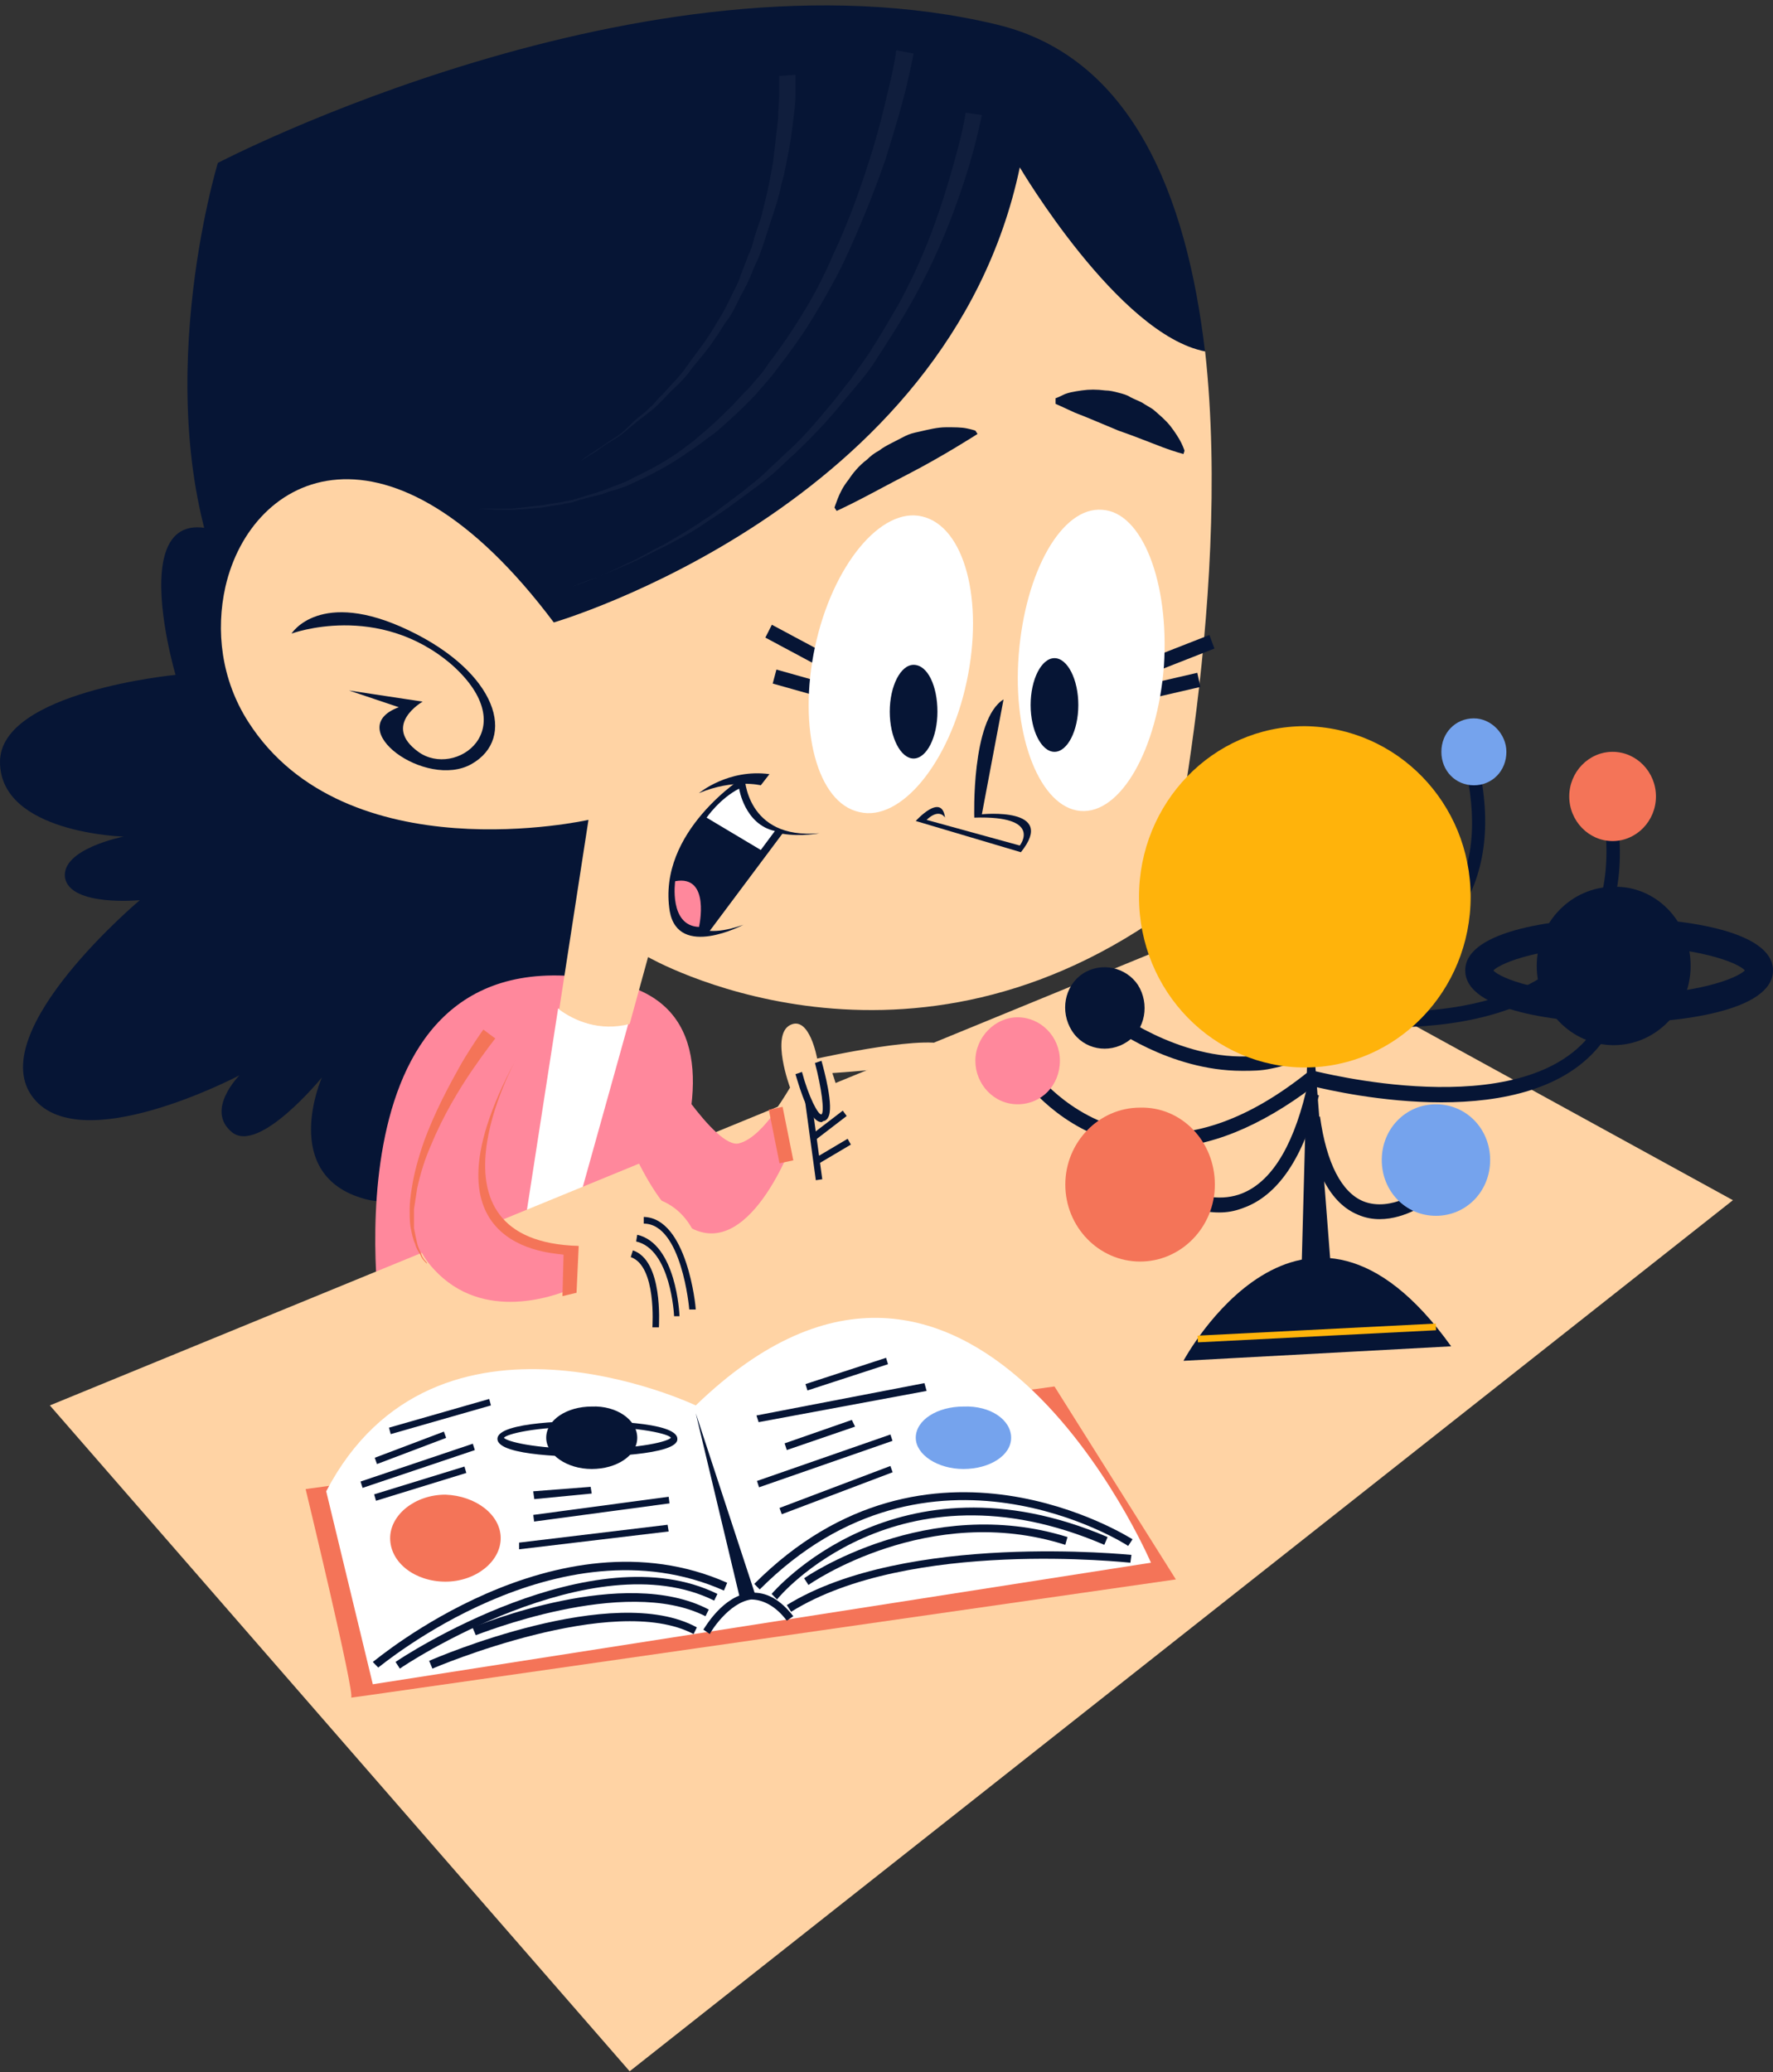 <?xml version="1.0" encoding="UTF-8"?> <svg xmlns="http://www.w3.org/2000/svg" width="184" height="215" viewBox="0 0 184 215" fill="none"><rect x="0" y="0" width="184" height="215" fill="#333333" stroke="none"/> <path d="M60.958 110.296C60.958 110.296 46.9 126.845 37.902 124.414C28.905 121.984 33.403 111.8 33.403 111.8C33.403 111.8 26.88 119.785 24.068 117.471C21.257 115.156 24.856 111.569 24.856 111.569C24.856 111.569 7.985 120.48 3.262 113.652C-1.462 106.824 14.508 93.4 14.508 93.4C14.508 93.4 7.311 94.094 6.748 91.085C6.298 88.076 12.822 86.803 12.822 86.803C12.822 86.803 0 86.456 0 79.05C0 71.759 18.22 70.023 18.22 70.023C18.22 70.023 10.797 45.026 29.13 58.913C47.462 72.685 52.973 71.643 52.973 71.643L66.019 82.174L60.958 110.296Z" fill="#061535"></path> <path d="M23.281 60.996C15.071 41.67 22.607 16.904 22.607 16.904C22.607 16.904 66.919 -6.241 103.472 2.554C117.418 5.91 123.154 20.145 125.066 36.578L84.015 73.957L37.902 73.263L23.281 60.996Z" fill="#061535"></path> <g opacity="0.2"> <path opacity="0.2" d="M101.897 11.928C101.897 11.928 101.673 13.086 101.223 14.822C100.773 16.673 99.986 19.219 98.861 22.228C97.736 25.237 96.162 28.709 94.137 32.18C93.125 33.916 92 35.652 90.876 37.388C90.313 38.314 89.638 39.124 88.963 39.934C88.289 40.744 87.614 41.554 86.939 42.364C85.589 43.984 84.127 45.489 82.553 46.993C81.766 47.688 81.091 48.382 80.303 49.076C79.516 49.771 78.729 50.349 77.942 50.928C77.154 51.507 76.367 52.085 75.58 52.664C74.792 53.242 74.005 53.705 73.33 54.168C71.868 55.21 70.294 56.02 68.944 56.714C67.482 57.409 66.245 58.103 65.12 58.566C63.995 59.029 62.983 59.492 62.083 59.839C60.396 60.417 59.384 60.88 59.384 60.88C59.384 60.88 60.396 60.533 62.083 59.839C62.983 59.492 63.883 59.029 65.12 58.45C66.245 57.987 67.482 57.177 68.944 56.483C70.294 55.673 71.756 54.863 73.218 53.821C74.005 53.358 74.68 52.78 75.467 52.201C76.254 51.622 77.042 51.044 77.717 50.465C78.504 49.886 79.291 49.192 79.966 48.498C80.753 47.803 81.428 47.109 82.215 46.415C83.677 45.026 85.027 43.406 86.377 41.786C87.052 40.976 87.614 40.166 88.289 39.355C88.851 38.545 89.526 37.62 90.088 36.809C91.213 35.074 92.225 33.338 93.237 31.602C95.149 28.13 96.499 24.774 97.511 21.765C98.523 18.756 99.198 16.21 99.648 14.474C100.098 12.623 100.21 11.697 100.21 11.697L101.897 11.928Z" fill="white"></path> <path opacity="0.2" d="M94.812 5.563C94.812 5.563 94.587 6.72 94.137 8.688C93.687 10.655 92.9 13.317 91.888 16.557C90.763 19.797 89.301 23.501 87.501 27.32C86.602 29.171 85.477 31.139 84.352 32.99C83.228 34.842 81.878 36.694 80.528 38.429C79.853 39.355 79.066 40.165 78.391 40.975C77.604 41.785 76.817 42.596 76.029 43.29C75.242 43.984 74.455 44.794 73.555 45.373C73.105 45.72 72.655 46.067 72.318 46.299C71.868 46.646 71.418 46.877 70.968 47.225C69.281 48.382 67.482 49.308 65.682 50.118C64.782 50.581 63.883 50.812 63.096 51.044C62.308 51.391 61.408 51.507 60.621 51.738C60.171 51.854 59.834 51.969 59.496 52.085C59.159 52.201 58.709 52.201 58.372 52.317C57.584 52.432 56.91 52.548 56.235 52.664C54.885 52.779 53.761 52.895 52.748 52.895C50.836 52.895 49.712 52.779 49.712 52.779C49.712 52.779 50.836 52.779 52.748 52.779C53.648 52.779 54.885 52.548 56.235 52.432C56.91 52.317 57.584 52.201 58.372 52.085C58.709 51.969 59.159 51.969 59.496 51.854C59.834 51.738 60.284 51.622 60.621 51.507C61.408 51.275 62.196 51.044 63.096 50.697C63.883 50.349 64.782 50.118 65.57 49.655C67.257 48.845 69.056 47.919 70.631 46.762C71.081 46.415 71.418 46.183 71.868 45.836C72.318 45.489 72.655 45.142 73.105 44.794C73.893 44.1 74.68 43.406 75.467 42.596C76.254 41.901 76.929 40.975 77.716 40.281C78.391 39.471 79.179 38.661 79.741 37.735C81.091 35.999 82.328 34.148 83.453 32.296C84.577 30.444 85.589 28.477 86.377 26.625C88.176 22.806 89.413 19.219 90.425 15.978C91.438 12.738 92 10.076 92.45 8.225C92.9 6.257 93.012 5.216 93.012 5.216L94.812 5.563Z" fill="white"></path> <path opacity="0.2" d="M82.553 7.762C82.553 7.762 82.553 7.994 82.553 8.341C82.553 8.688 82.553 9.267 82.553 9.961C82.553 10.656 82.44 11.466 82.328 12.392C82.215 13.317 82.103 14.359 81.878 15.516C81.765 16.095 81.653 16.673 81.54 17.252C81.428 17.831 81.316 18.409 81.091 19.104C80.866 20.377 80.416 21.65 79.966 23.038C79.741 23.733 79.516 24.427 79.291 25.122C79.066 25.816 78.841 26.51 78.504 27.205C78.166 27.899 77.941 28.593 77.604 29.288C77.267 29.982 76.929 30.561 76.592 31.255C76.254 31.949 75.917 32.644 75.467 33.222C75.017 33.801 74.68 34.495 74.23 35.074C73.443 36.347 72.43 37.389 71.643 38.43C70.856 39.587 69.731 40.397 68.944 41.323C68.494 41.786 68.044 42.249 67.594 42.596C67.144 42.943 66.694 43.291 66.245 43.638C65.345 44.332 64.67 45.026 63.883 45.489C63.095 45.952 62.421 46.415 61.971 46.762C60.846 47.457 60.284 47.804 60.284 47.804C60.284 47.804 60.846 47.341 61.971 46.647C62.533 46.3 63.095 45.837 63.883 45.374C64.67 44.911 65.345 44.101 66.132 43.406C66.582 43.059 67.032 42.712 67.482 42.249C67.932 41.902 68.269 41.323 68.719 40.976C69.506 40.05 70.518 39.124 71.306 37.967C72.093 36.81 72.993 35.768 73.78 34.495C74.118 33.917 74.567 33.222 74.905 32.644C75.242 32.065 75.58 31.371 75.917 30.676C76.254 29.982 76.592 29.403 76.817 28.709C77.042 28.015 77.379 27.32 77.604 26.626C77.941 25.932 78.166 25.237 78.279 24.659C78.504 23.964 78.729 23.27 78.954 22.691C79.291 21.302 79.629 20.029 79.853 18.872C79.966 18.294 80.078 17.599 80.191 17.021C80.303 16.442 80.303 15.863 80.416 15.285C80.528 14.243 80.641 13.202 80.753 12.276C80.753 11.35 80.866 10.656 80.866 9.961C80.866 9.267 80.866 8.804 80.866 8.457C80.866 8.11 80.866 7.878 80.866 7.878L82.553 7.762Z" fill="white"></path> </g> <path d="M61.521 138.88C61.521 138.88 83.227 106.245 63.883 101.963C33.178 95.135 39.477 137.028 39.477 137.028L61.521 138.88Z" fill="#FF889C"></path> <path d="M65.232 106.129L58.934 128.696L53.873 130.78L57.922 104.625C59.496 105.782 62.083 107.055 65.232 106.129Z" fill="white"></path> <path d="M5.174 145.823L127.315 95.714L179.839 124.53L65.345 214.912L5.174 145.823Z" fill="#FFD3A4"></path> <path d="M86.377 111.337C86.377 111.337 89.976 121.405 86.939 122.563C84.015 123.836 82.44 117.934 82.44 117.934C82.44 117.934 82.103 118.859 81.54 120.132L80.416 115.272C81.316 113.999 81.99 112.842 81.99 112.842C81.99 112.842 79.966 107.403 81.99 106.361C84.015 105.32 84.802 109.833 84.802 109.833C84.802 109.833 97.174 107.056 98.636 108.676C100.098 110.527 86.377 111.337 86.377 111.337Z" fill="#FFD3A4"></path> <path d="M85.252 116.429C84.015 116.429 83.003 112.958 82.553 111.453L83.228 111.222C83.902 113.768 84.915 115.735 85.252 115.619C85.589 115.388 85.252 112.842 84.577 110.296L85.252 110.064C85.477 110.875 86.602 114.925 85.927 115.967C85.814 116.198 85.589 116.314 85.477 116.314C85.365 116.314 85.364 116.429 85.252 116.429Z" fill="#061535"></path> <path d="M84.226 114.222L83.558 114.318L84.665 122.455L85.333 122.358L84.226 114.222Z" fill="#061535"></path> <path d="M87.966 118.157L84.652 120.12L84.988 120.722L88.302 118.759L87.966 118.157Z" fill="#061535"></path> <path d="M87.463 115.237L84.306 117.656L84.709 118.213L87.866 115.793L87.463 115.237Z" fill="#061535"></path> <path d="M81.54 120.248C79.291 125.109 73.218 134.945 66.02 120.133L68.382 109.602C68.382 109.602 74.23 119.322 76.704 118.628C78.054 118.281 79.404 116.777 80.416 115.388L81.54 120.248Z" fill="#FF889C"></path> <path d="M81.217 114.841L79.785 115.144L80.896 120.699L82.328 120.396L81.217 114.841Z" fill="#F47458"></path> <path d="M120.567 94.904C93.125 114.23 67.257 99.302 67.257 99.302L65.345 106.245C62.196 107.055 59.609 105.898 58.034 104.741L61.071 85.067C61.071 85.067 35.878 90.738 25.756 74.883C22.944 70.486 22.381 65.394 23.394 60.88C26.093 49.076 40.377 41.786 57.472 64.584C57.472 64.584 98.411 52.664 105.834 17.367C105.834 17.367 116.068 34.726 125.066 36.462C127.99 62.964 120.567 94.904 120.567 94.904Z" fill="#FFD3A4"></path> <path d="M86.602 52.664C86.602 52.664 86.714 52.317 86.939 51.738C87.164 51.16 87.501 50.465 88.064 49.771C88.513 49.077 89.188 48.267 89.976 47.688C90.313 47.341 90.763 46.993 91.213 46.762C91.663 46.415 92.112 46.183 92.562 45.952C93.012 45.721 93.462 45.489 93.912 45.258C94.362 45.026 94.812 44.91 95.374 44.795C96.386 44.563 97.286 44.332 98.186 44.332C99.086 44.332 99.76 44.332 100.323 44.447C100.885 44.563 101.223 44.679 101.223 44.679L101.448 45.026C101.448 45.026 100.548 45.605 99.198 46.415C97.849 47.225 96.049 48.267 94.249 49.192C92.45 50.118 90.538 51.16 89.188 51.854C87.839 52.548 86.826 53.011 86.826 53.011L86.602 52.664Z" fill="#061535"></path> <path d="M109.545 41.323C109.545 41.323 109.883 41.207 110.332 40.975C110.782 40.744 111.457 40.628 112.244 40.513C113.032 40.397 113.819 40.397 114.719 40.513C115.169 40.513 115.619 40.628 116.068 40.744C116.518 40.86 116.968 40.975 117.306 41.207C117.755 41.438 118.093 41.554 118.543 41.785C118.88 42.017 119.33 42.248 119.667 42.48C120.342 43.058 121.017 43.637 121.467 44.216C121.917 44.794 122.367 45.489 122.592 45.951C122.817 46.414 122.929 46.761 122.929 46.761L122.817 47.109C122.817 47.109 121.917 46.877 120.68 46.414C119.442 45.951 117.755 45.257 116.068 44.678C114.381 43.984 112.807 43.29 111.57 42.827C110.332 42.248 109.545 41.901 109.545 41.901V41.323Z" fill="#061535"></path> <path d="M30.254 65.741C30.254 65.741 33.178 60.996 42.401 65.394C51.623 69.792 53.648 76.619 48.924 79.281C44.2 81.943 35.428 75.578 41.389 73.379L36.215 71.643L43.863 72.8C43.863 72.8 39.589 75.231 43.413 78.008C47.237 80.786 54.435 75.694 46.9 68.981C39.252 62.385 30.254 65.741 30.254 65.741Z" fill="#061535"></path> <path d="M104.147 72.569L101.897 84.489C101.897 84.489 109.77 83.679 105.946 88.424L95.037 85.183C95.037 85.183 97.736 82.174 98.073 84.836C98.073 84.836 97.511 83.795 96.161 85.068L105.834 87.73C105.834 87.73 108.308 84.605 101.11 84.836C101.11 84.836 100.773 74.652 104.147 72.569Z" fill="#061535"></path> <path d="M78.954 81.48C78.954 81.48 76.142 80.785 72.543 82.29C72.543 82.29 75.58 79.743 79.853 80.322L78.954 81.48Z" fill="#061535"></path> <path d="M76.817 81.595L77.829 84.372L79.628 85.645L81.315 86.34L73.442 96.871L71.755 96.64L70.293 95.019L70.068 92.473L70.518 89.927L70.856 88.076L72.093 86.108L73.892 83.794L76.817 81.595Z" fill="#061535"></path> <path d="M77.267 80.555C77.267 80.555 77.379 87.151 85.027 86.457C85.027 86.457 77.829 87.962 76.254 82.407C76.254 82.407 71.193 85.3 70.631 90.623C70.069 95.947 72.318 97.683 77.154 95.947C77.154 95.947 70.406 99.534 69.506 94.558C68.157 86.226 77.267 80.555 77.267 80.555Z" fill="#061535"></path> <path d="M76.704 81.827C76.704 81.827 77.267 85.531 80.416 86.225L78.954 88.192L73.33 84.836C73.33 84.836 74.68 82.869 76.704 81.827Z" fill="white"></path> <path d="M70.069 91.432C70.069 91.432 69.394 96.061 72.543 96.177C72.543 96.177 73.78 90.738 70.069 91.432Z" fill="#FF889C"></path> <path d="M80.577 69.473L80.19 70.924L87.35 72.941L87.736 71.49L80.577 69.473Z" fill="#061535"></path> <path d="M80.103 64.822L79.428 66.156L88.207 70.857L88.882 69.523L80.103 64.822Z" fill="#061535"></path> <path d="M100.323 70.718C98.523 79.166 93.462 85.299 89.188 84.258C84.802 83.332 82.778 75.578 84.577 67.13C86.377 58.682 91.438 52.549 95.712 53.59C100.098 54.632 102.122 62.27 100.323 70.718Z" fill="white"></path> <path d="M97.286 73.842C97.286 76.503 96.162 78.702 94.812 78.702C93.462 78.702 92.338 76.503 92.338 73.842C92.338 71.18 93.462 68.981 94.812 68.981C96.274 68.981 97.286 71.18 97.286 73.842Z" fill="#061535"></path> <path d="M124.256 69.808L117.122 71.453L117.442 72.921L124.575 71.276L124.256 69.808Z" fill="#061535"></path> <path d="M125.511 65.885L116.577 69.386L117.098 70.793L126.031 67.291L125.511 65.885Z" fill="#061535"></path> <path d="M120.792 69.097C120.118 77.777 116.294 84.489 112.132 84.142C107.971 83.794 105.047 76.504 105.721 67.94C106.396 59.261 110.22 52.548 114.382 52.896C118.543 53.127 121.355 60.418 120.792 69.097Z" fill="white"></path> <path d="M111.907 73.147C111.907 75.809 110.782 78.008 109.433 78.008C108.083 78.008 106.958 75.809 106.958 73.147C106.958 70.486 108.083 68.287 109.433 68.287C110.782 68.287 111.907 70.486 111.907 73.147Z" fill="#061535"></path> <path d="M73.105 135.177L66.357 138.417L65.345 133.094C65.345 133.094 63.095 136.682 60.508 133.21C60.508 133.21 60.171 133.325 59.609 133.673L59.834 129.622C60.171 129.622 60.396 129.622 60.733 129.622C60.733 129.622 61.183 124.298 65.457 124.067C69.843 123.835 73.667 126.96 73.105 135.177Z" fill="#FFD3A4"></path> <path d="M59.946 129.506L59.721 133.557C57.134 134.714 49.486 137.26 44.538 131.126C38.465 123.72 50.836 107.286 50.836 107.286L53.648 109.832C53.535 109.948 42.963 129.159 59.946 129.506Z" fill="#FF889C"></path> <path d="M51.398 107.75C51.398 107.75 50.386 109.023 49.036 110.99C47.687 112.958 46 115.735 44.763 118.744C44.088 120.248 43.638 121.752 43.3 123.257C43.188 123.951 43.076 124.761 42.963 125.456C42.963 126.15 42.963 126.844 42.963 127.423C43.076 128.001 43.188 128.58 43.3 129.043C43.413 129.506 43.638 129.853 43.75 130.2C43.863 130.547 44.088 130.779 44.2 130.895C44.313 131.01 44.313 131.126 44.313 131.126C44.313 131.126 44.2 131.01 44.088 130.895C43.975 130.779 43.75 130.547 43.638 130.2C43.413 129.853 43.188 129.506 43.075 129.043C42.851 128.58 42.738 128.001 42.626 127.423C42.513 126.844 42.513 126.15 42.513 125.456C42.513 124.761 42.626 123.951 42.738 123.257C42.963 121.752 43.413 120.132 43.975 118.512C45.1 115.388 46.675 112.495 47.912 110.296C49.149 108.213 50.161 106.824 50.161 106.824L51.398 107.75Z" fill="#F47458"></path> <path d="M53.535 109.948C53.535 109.948 43.075 128.812 60.058 129.275L59.833 134.135L58.371 134.482L58.484 130.201C58.709 129.969 42.401 130.548 53.535 109.948Z" fill="#F47458"></path> <path d="M68.381 137.723H67.706C67.706 137.607 68.156 131.358 65.457 130.432L65.682 129.738C68.831 130.779 68.381 137.375 68.381 137.723Z" fill="#061535"></path> <path d="M69.956 136.566C69.956 136.45 69.618 129.622 66.019 128.812L66.132 128.117C70.181 129.043 70.518 136.334 70.518 136.566H69.956Z" fill="#061535"></path> <path d="M71.53 135.871C71.53 135.755 70.743 126.96 66.807 126.96V126.266C71.305 126.382 72.205 135.524 72.205 135.871H71.53Z" fill="#061535"></path> <path d="M31.717 154.503L109.433 143.856L122.03 163.877C122.03 163.877 35.878 176.26 36.44 176.144C36.89 175.913 31.717 154.503 31.717 154.503Z" fill="#F47458"></path> <path d="M119.443 162.141C119.443 162.141 100.66 118.28 72.206 145.823C72.206 145.823 45.213 132.978 33.853 154.734L38.69 174.755L119.443 162.141Z" fill="white"></path> <path d="M73.668 169.547L72.993 169.084C73.105 168.969 75.017 165.497 77.942 165.265C79.516 165.15 80.978 165.96 82.328 167.696L81.653 168.158C80.528 166.654 79.179 165.96 77.942 165.96C75.58 166.307 73.668 169.431 73.668 169.547Z" fill="#061535"></path> <path d="M76.817 165.96L72.206 146.634L78.391 165.497L76.817 165.96Z" fill="#061535"></path> <path d="M39.252 173.019L38.69 172.441C38.915 172.325 57.697 156.355 75.467 164.224L75.13 165.034C57.922 157.396 39.477 172.904 39.252 173.019Z" fill="#061535"></path> <path d="M78.841 164.918L78.279 164.34C96.386 146.171 117.306 159.595 117.531 159.711L117.081 160.405C116.968 160.289 96.499 147.212 78.841 164.918Z" fill="#061535"></path> <path d="M41.501 173.135L41.051 172.441C41.839 171.862 61.521 159.016 74.455 165.381L74.117 166.075C61.521 159.826 41.726 172.904 41.501 173.135Z" fill="#061535"></path> <path d="M44.876 173.135L44.538 172.325C45.325 171.978 63.658 164.108 72.318 168.853L71.981 169.547C63.658 165.15 45.1 173.019 44.876 173.135Z" fill="#061535"></path> <path d="M49.374 169.663L49.037 168.853C49.712 168.622 64.782 162.373 73.555 167.002L73.218 167.696C64.783 163.414 49.487 169.663 49.374 169.663Z" fill="#061535"></path> <path d="M82.103 167.233L81.653 166.539C94.025 158.901 117.193 161.331 117.418 161.331L117.306 162.141C117.081 162.141 94.362 159.595 82.103 167.233Z" fill="#061535"></path> <path d="M80.641 165.96L80.078 165.381C80.191 165.266 93.012 150.105 114.944 159.479L114.606 160.289C93.125 151.031 80.753 165.729 80.641 165.96Z" fill="#061535"></path> <path d="M83.902 164.455L83.452 163.761C83.565 163.645 96.274 154.966 110.782 159.479L110.557 160.289C96.386 155.776 84.015 164.34 83.902 164.455Z" fill="#061535"></path> <path d="M104.934 149.18C104.934 151.031 102.685 152.42 99.985 152.42C97.286 152.42 95.037 150.916 95.037 149.18C95.037 147.328 97.286 145.939 99.985 145.939C102.797 145.824 104.934 147.328 104.934 149.18Z" fill="#75A3ED"></path> <path d="M51.961 159.595C51.961 162.025 49.374 164.108 46.225 164.108C43.076 164.108 40.489 162.141 40.489 159.595C40.489 157.165 43.076 155.082 46.225 155.082C49.374 155.197 51.961 157.165 51.961 159.595Z" fill="#F47458"></path> <path d="M66.132 149.18C66.132 151.031 63.995 152.42 61.408 152.42C58.822 152.42 56.685 150.916 56.685 149.18C56.685 147.328 58.822 145.939 61.408 145.939C63.995 145.824 66.132 147.328 66.132 149.18Z" fill="#061535"></path> <path d="M60.959 151.147C59.947 151.147 51.624 151.147 51.624 149.296C51.624 147.444 60.059 147.444 60.959 147.444C61.971 147.444 70.294 147.444 70.294 149.296C70.406 151.031 61.971 151.147 60.959 151.147ZM60.959 148.023C55.335 148.023 52.523 148.833 52.299 149.18C52.523 149.527 55.335 150.337 60.959 150.337C66.582 150.337 69.394 149.527 69.619 149.18C69.506 148.833 66.582 148.023 60.959 148.023Z" fill="#061535"></path> <path d="M92.404 152.106L80.898 156.462L81.132 157.114L92.637 152.758L92.404 152.106Z" fill="#061535"></path> <path d="M92.407 148.841L78.556 153.661L78.772 154.319L92.623 149.499L92.407 148.841Z" fill="#061535"></path> <path d="M81.653 150.453L81.428 149.758L88.401 147.328L88.739 148.022L81.653 150.453Z" fill="#061535"></path> <path d="M78.729 147.56L78.504 146.865L95.937 143.509L96.162 144.319L78.729 147.56Z" fill="#061535"></path> <path d="M91.955 140.883L83.591 143.609L83.794 144.271L92.158 141.545L91.955 140.883Z" fill="#061535"></path> <path d="M53.873 160.752V160.058L69.282 158.206L69.394 158.901L53.873 160.752Z" fill="#061535"></path> <path d="M69.394 155.298L55.342 157.183L55.429 157.872L69.481 155.986L69.394 155.298Z" fill="#061535"></path> <path d="M55.448 155.545L55.335 154.734L61.296 154.271L61.409 154.966L55.448 155.545Z" fill="#061535"></path> <path d="M48.201 152.165L38.826 155.05L39.02 155.715L48.394 152.83L48.201 152.165Z" fill="#061535"></path> <path d="M49.068 149.797L37.417 153.72L37.627 154.38L49.278 150.457L49.068 149.797Z" fill="#061535"></path> <path d="M46.067 148.539L38.89 151.255L39.123 151.907L46.3 149.19L46.067 148.539Z" fill="#061535"></path> <path d="M50.769 145.153L40.367 148.132L40.548 148.801L50.95 145.822L50.769 145.153Z" fill="#061535"></path> <path d="M150.597 139.69L122.817 141.194C122.817 141.194 135.188 118.165 150.597 139.69Z" fill="#061535"></path> <path d="M134.963 135.871L135.863 102.31L138.45 135.871H134.963Z" fill="#061535"></path> <path d="M175.452 100.227C175.452 104.74 171.853 108.444 167.467 108.444C163.08 108.444 159.481 104.74 159.481 100.227C159.481 95.714 163.08 92.01 167.467 92.01C171.853 91.895 175.452 95.598 175.452 100.227Z" fill="#061535"></path> <path d="M168.029 106.129C162.069 106.129 152.059 104.972 152.059 100.69C152.059 96.409 162.069 95.251 168.029 95.251C173.99 95.251 184 96.409 184 100.69C184 104.972 173.99 106.129 168.029 106.129ZM154.983 100.69C155.658 101.5 160.044 103.236 168.029 103.236C176.015 103.236 180.289 101.5 181.076 100.69C180.401 99.88 176.015 98.144 168.029 98.144C160.044 98.144 155.77 99.88 154.983 100.69Z" fill="#061535"></path> <path d="M126.528 125.803C122.479 125.803 118.993 122.794 118.88 122.678L119.78 121.521C119.78 121.521 124.279 125.34 128.553 123.951C131.702 122.91 134.064 119.322 135.526 113.304L136.875 113.651C135.301 120.132 132.602 124.067 129.003 125.34C128.103 125.687 127.316 125.803 126.528 125.803Z" fill="#061535"></path> <path d="M143.173 126.497C142.498 126.497 141.711 126.381 140.924 126.034C138.112 124.877 136.313 121.521 135.525 116.082L136.987 115.851C137.662 120.711 139.237 123.72 141.486 124.646C144.41 125.803 147.56 123.373 147.672 123.373L148.572 124.53C148.347 124.646 145.985 126.497 143.173 126.497Z" fill="#061535"></path> <path d="M120.455 119.091C119.667 119.091 118.88 119.091 118.205 118.975C110.782 118.049 106.733 112.61 106.509 112.379L107.633 111.453C107.633 111.453 111.57 116.661 118.43 117.471C123.941 118.165 129.677 116.082 135.751 111.221L135.976 110.99L136.313 111.106C136.538 111.106 157.795 116.776 165.105 107.287L166.23 108.212C158.807 117.934 139.237 113.42 136.313 112.726C130.802 116.892 125.516 119.091 120.455 119.091Z" fill="#061535"></path> <path d="M128.89 111.106C121.355 111.106 115.169 106.477 114.944 106.245L115.844 105.088C115.956 105.088 123.604 110.874 131.702 109.37C136.088 108.56 139.912 105.898 142.949 101.269L144.073 102.079C140.812 107.055 136.65 109.948 131.927 110.874C130.914 111.106 129.902 111.106 128.89 111.106Z" fill="#061535"></path> <path d="M138 102.427V100.922C138.112 100.922 145.873 100.112 150.147 94.21C152.733 90.622 153.408 85.877 152.171 80.091L153.521 79.744C154.87 86.109 153.971 91.432 150.934 95.483C146.21 101.501 138.112 102.427 138 102.427Z" fill="#061535"></path> <path d="M144.298 106.593C140.699 106.593 138.112 106.245 137.887 106.13L138.112 104.625C138.337 104.625 155.32 107.171 162.968 98.954C166.342 95.367 167.467 90.043 166.23 83.331L167.579 83.1C168.929 90.391 167.692 96.061 163.98 99.996C158.919 105.551 150.259 106.593 144.298 106.593Z" fill="#061535"></path> <path d="M152.621 93.052C152.621 102.774 144.973 110.759 135.413 110.759C125.966 110.759 118.205 102.889 118.205 93.052C118.205 83.331 125.853 75.346 135.413 75.346C144.973 75.462 152.621 83.331 152.621 93.052Z" fill="#FFB30B"></path> <path d="M156.332 78.008C156.332 79.975 154.87 81.48 152.958 81.48C151.046 81.48 149.584 79.975 149.584 78.008C149.584 76.04 151.046 74.536 152.958 74.536C154.758 74.536 156.332 76.156 156.332 78.008Z" fill="#75A3ED"></path> <path d="M171.853 82.637C171.853 85.183 169.829 87.266 167.354 87.266C164.88 87.266 162.855 85.183 162.855 82.637C162.855 80.091 164.88 78.008 167.354 78.008C169.829 78.008 171.853 80.091 171.853 82.637Z" fill="#F47458"></path> <path d="M154.645 120.364C154.645 123.604 152.171 126.15 149.022 126.15C145.873 126.15 143.398 123.604 143.398 120.364C143.398 117.124 145.873 114.578 149.022 114.578C152.171 114.578 154.645 117.124 154.645 120.364Z" fill="#75A3ED"></path> <path d="M109.995 110.064C109.995 112.61 108.083 114.578 105.609 114.578C103.134 114.578 101.222 112.494 101.222 110.064C101.222 107.634 103.247 105.551 105.609 105.551C107.971 105.551 109.995 107.518 109.995 110.064Z" fill="#FF889C"></path> <path d="M118.093 102.195C119.33 104.162 118.88 106.824 116.968 108.097C115.056 109.37 112.469 108.907 111.232 106.939C109.995 104.972 110.445 102.311 112.357 101.038C114.269 99.765 116.855 100.343 118.093 102.195Z" fill="#061535"></path> <path d="M126.078 122.91C126.078 127.307 122.592 130.895 118.318 130.895C114.044 130.895 110.557 127.307 110.557 122.91C110.557 118.512 114.044 114.925 118.318 114.925C122.592 114.809 126.078 118.396 126.078 122.91Z" fill="#F47458"></path> <path d="M149 137.329L124.286 138.585L124.32 139.279L149.033 138.023L149 137.329Z" fill="#FFB30B"></path> </svg> 